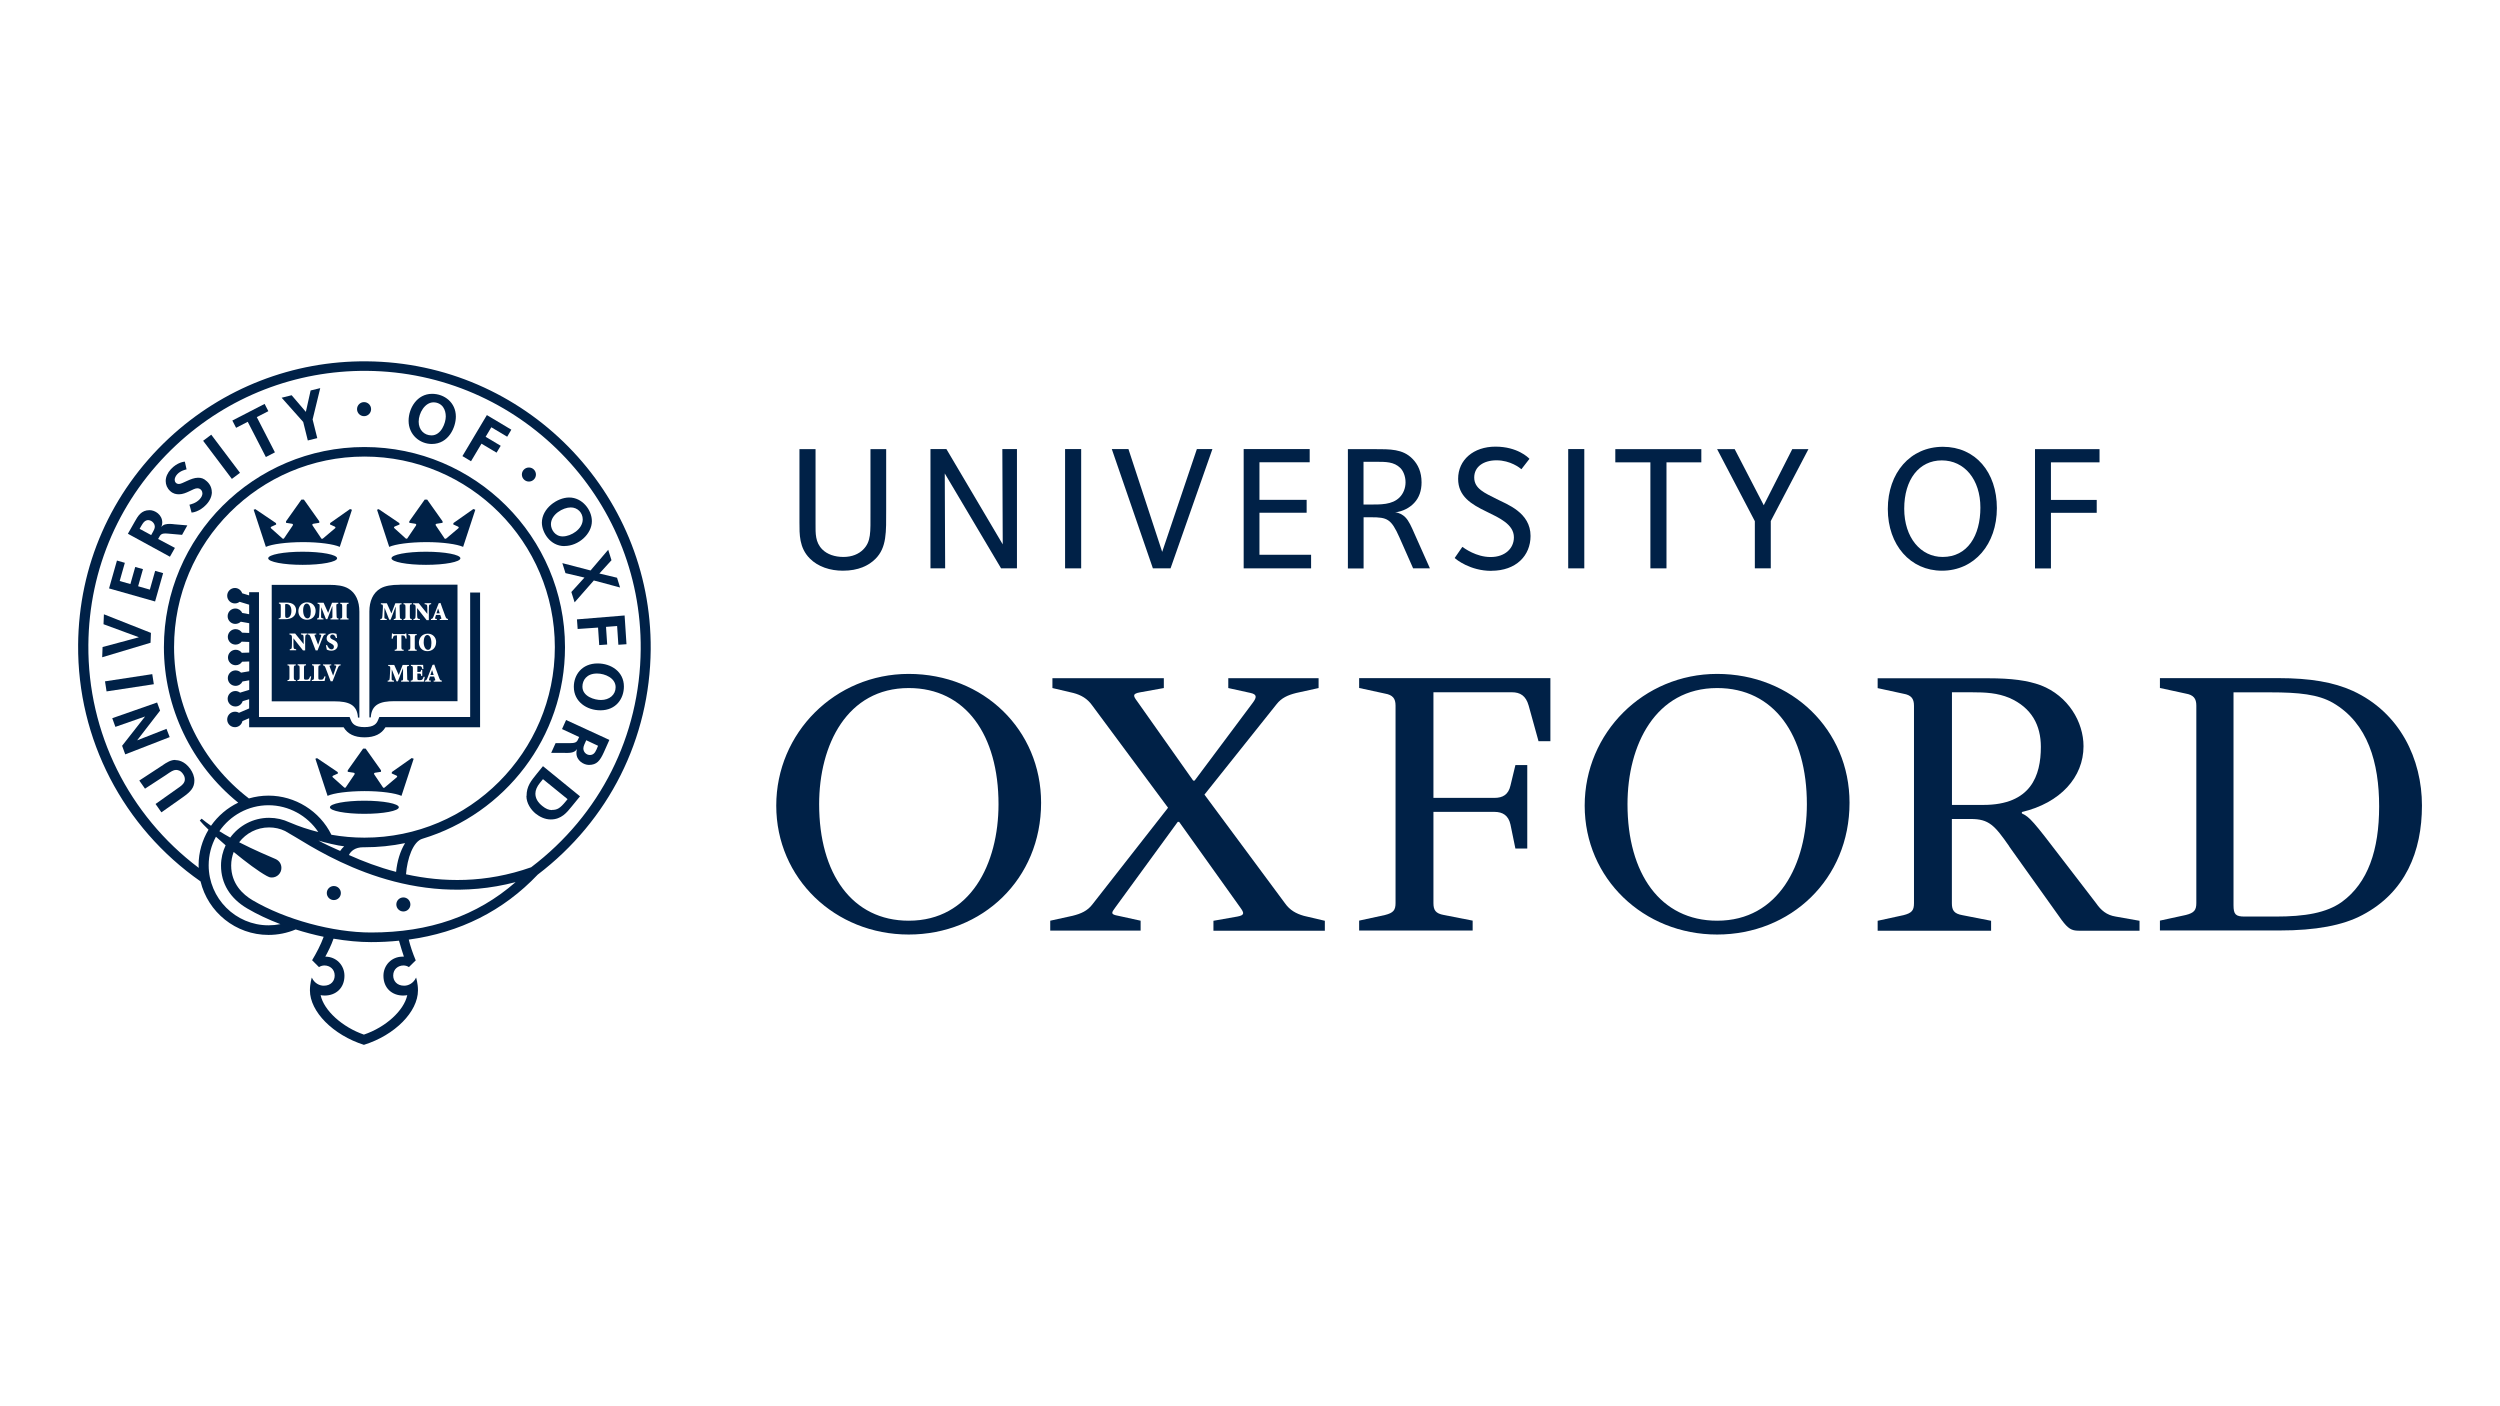 <svg xmlns="http://www.w3.org/2000/svg" id="Capa_2" data-name="Capa 2" viewBox="0 0 320 180"><defs><style>      .cls-1 {        fill: none;      }      .cls-2 {        fill: #002147;      }    </style></defs><g id="Capa_1-2" data-name="Capa 1"><g><g><path class="cls-2" d="M112.05,71.54c-.85.85-2.17,1.51-4.16,1.51-1.62,0-3.18-.5-4.23-1.56-1.37-1.37-1.33-3.11-1.33-4.62v-9.38h2.06v9.61c0,1.17-.05,2.31.87,3.23.62.62,1.58.96,2.7.96s1.97-.39,2.52-.94c1.03-1.03.94-2.2.94-4.78v-8.08h2.01v7.76c0,2.84.09,4.83-1.38,6.29Z"></path><path class="cls-2" d="M128.14,72.75l-7.21-12.15.05,12.15h-1.88v-15.27h2.04l7.21,12.2-.05-12.2h1.87v15.27h-2.04Z"></path><path class="cls-2" d="M136.33,72.75v-15.27h2.06v15.27h-2.06Z"></path><path class="cls-2" d="M149.84,72.75h-2.27l-5.26-15.27h2.13l4.32,13.16,4.44-13.16h1.99l-5.36,15.27Z"></path><path class="cls-2" d="M159.19,72.75v-15.27h8.45v1.69h-6.43v4.81h6.04v1.65h-6.04v5.38h6.61v1.74h-8.63Z"></path><path class="cls-2" d="M180.88,72.75l-1.76-3.98c-1.05-2.36-1.56-2.56-3.62-2.56h-.96v6.55h-2.01v-15.27h3.39c2.04,0,3.62-.02,4.85,1.21.76.75,1.19,1.76,1.19,3.04,0,1.05-.3,1.95-.94,2.63-.55.6-1.44,1.1-2.45,1.21.5.02,1.01.32,1.3.62.46.46.78,1.19,1.19,2.13l1.97,4.42h-2.15ZM179.25,59.91c-.82-.82-1.9-.8-3.14-.8h-1.58v5.47h.71c1.46,0,2.95.05,3.91-.92.48-.48.76-1.19.76-1.92,0-.82-.32-1.49-.66-1.83Z"></path><path class="cls-2" d="M190.89,73.07c-2.7,0-4.51-1.46-4.69-1.65l.98-1.42c.27.18,1.76,1.3,3.62,1.3s2.98-1.12,2.98-2.52c0-1.67-1.87-2.49-3.52-3.3-1.95-.94-3.62-1.95-3.62-4.19,0-2.43,1.97-4.12,4.78-4.12s4.21,1.4,4.35,1.56l-1.03,1.33c-.18-.16-1.4-1.14-3.18-1.14-1.67,0-2.86.82-2.86,2.2,0,1.44,1.35,1.98,2.86,2.75,1.35.69,4.35,1.73,4.35,4.73,0,2.52-1.85,4.46-5.01,4.46Z"></path><path class="cls-2" d="M200.73,72.75v-15.27h2.06v15.27h-2.06Z"></path><path class="cls-2" d="M213.31,59.18v13.57h-2.06v-13.57h-4.49v-1.69h11.01v1.69h-4.46Z"></path><path class="cls-2" d="M226.66,66.71v6.04h-2.04v-6.04l-4.83-9.22h2.25l3.72,7.18,3.65-7.18h2.07l-4.83,9.22Z"></path><path class="cls-2" d="M248.57,73.05c-4.03,0-6.93-3.27-6.93-7.9s2.88-7.96,7.05-7.96,6.91,3.25,6.91,7.85-2.86,8.01-7.03,8.01ZM248.55,58.93c-2.91,0-4.81,2.45-4.81,6.18s2.13,6.18,4.92,6.18c3.18,0,4.83-2.72,4.83-6.32s-2.04-6.04-4.94-6.04Z"></path><path class="cls-2" d="M262.52,59.18v4.81h5.86v1.65h-5.86v7.12h-2.04v-15.27h8.26v1.69h-6.23Z"></path><g><path class="cls-2" d="M133.26,102.76c0,9.78-7.53,16.86-16.95,16.86s-16.95-7.17-16.95-16.5,7.54-16.86,16.95-16.86c9.6,0,16.95,7.17,16.95,16.49h0ZM127.81,102.94c0-8.88-4.22-14.87-11.49-14.87-7.89,0-11.47,7.26-11.47,14.87,0,8.88,4.21,14.91,11.47,14.91,7.9,0,11.49-7.28,11.49-14.91h0Z"></path><path class="cls-2" d="M236.74,102.76c0,9.78-7.53,16.86-16.95,16.86s-16.95-7.17-16.95-16.5,7.54-16.86,16.95-16.86c9.59,0,16.95,7.17,16.95,16.49h0ZM231.28,102.94c0-8.88-4.21-14.87-11.48-14.87-7.89,0-11.48,7.26-11.48,14.87,0,8.88,4.21,14.91,11.48,14.91,7.89,0,11.48-7.28,11.48-14.91h0Z"></path><path class="cls-2" d="M249.84,103.03h4.03c6.1,0,7.36-3.75,7.36-7.43,0-2.76-1.17-5.01-4.03-6.27-1.53-.63-2.96-.72-4.93-.72h-2.42v14.42h0ZM257.19,108.34c-1.88-2.7-2.6-3.51-4.93-3.51h-2.42v10.78c0,.9.27,1.34,1.34,1.53l3.68.72v1.27h-14.52v-1.27l3.31-.72c1.08-.27,1.34-.63,1.34-1.53v-25.28c0-.9-.35-1.36-1.34-1.53l-3.31-.72v-1.26h14.16c2.96,0,5.02.27,6.73.9,3.49,1.35,5.46,4.68,5.46,7.8,0,3.95-2.95,7.25-7.89,8.42v.18c.99.44,1.52,1.08,5.02,5.66l4.48,5.83c.62.9,1.35,1.53,2.51,1.71l3.05.54v1.27h-7.8c-.9,0-1.35-.27-2.16-1.36l-6.72-9.42h0Z"></path><path class="cls-2" d="M193.97,97.93h1.52v10.68h-1.52l-.63-3.07c-.26-1.16-.98-1.62-2.06-1.62h-7.8v11.67c0,.9.27,1.34,1.34,1.53l3.68.72v1.27h-14.53v-1.27l3.31-.72c1.08-.27,1.35-.63,1.35-1.53v-25.28c0-.9-.36-1.36-1.35-1.53l-3.31-.72v-1.26h24.48v8.07h-1.52l-1.26-4.55c-.36-1.27-1.08-1.71-2.15-1.71h-10.04v13.52h7.8c1.08,0,1.8-.42,2.06-1.58l.63-2.61h0Z"></path><path class="cls-2" d="M276.47,119.11v-1.27l3.31-.72c1.08-.27,1.35-.63,1.35-1.53v-25.28c0-.9-.36-1.36-1.35-1.53l-3.31-.72v-1.26h15.16c4.12,0,7.08.53,9.5,1.62,6.1,2.79,8.88,8.79,8.88,14.69s-2.14,11.13-7.62,14.01c-2.51,1.34-6.01,1.98-10.58,1.98h-15.34ZM285.89,88.61v27.26c0,1.17.27,1.45,1.43,1.45h3.94c3.76,0,6.54-.46,8.52-1.89,3.32-2.43,4.75-6.63,4.75-12.21s-1.43-10.65-5.92-13.26c-1.89-1.08-4.31-1.34-8.07-1.34h-4.66Z"></path><path class="cls-2" d="M146,117.85v1.27h-11.57v-1.27l2.87-.63c1.08-.27,1.89-.63,2.52-1.45l9.69-12.38-9.69-13.07c-.63-.9-1.44-1.36-2.43-1.62l-2.68-.63v-1.26h14.26v1.26l-3.05.55c-.98.18-.89.44-.35,1.16l7.16,10.14h.18l7.44-9.96c.54-.72.54-1.08-.27-1.26l-2.86-.63v-1.26h11.56v1.26l-2.86.63c-1.08.27-1.89.63-2.52,1.44l-9.23,11.57,10.3,13.9c.63.9,1.44,1.34,2.43,1.62l2.68.63v1.27h-14.26v-1.27l3.06-.54c.97-.18.88-.46.36-1.18l-7.81-10.94h-.18l-7.98,10.94c-.54.72-.63.9.36,1.08l2.87.63h0Z"></path></g></g><path class="cls-2" d="M60.18,75.8v15.98h-11.63l-.16.39c-.19.47-.53.9-1.74.9s-1.55-.43-1.74-.9l-.16-.39h-11.6v-15.98h-1.26v.41l-.89-.27c-.13-.39-.5-.68-.93-.68-.54,0-.99.44-.99.99s.44.99.99.99c.23,0,.43-.08.6-.21l1.22.37v1.22l-.88-.16c-.15-.32-.46-.55-.84-.57-.54-.03-1.01.39-1.03.94-.03.54.39,1.01.94,1.03.29.01.55-.1.74-.28l1.08.19v1.25l-.92-.04c-.18-.27-.48-.45-.83-.45-.54,0-.99.44-.99.99s.44.99.99.99c.32,0,.6-.15.78-.38l.97.04v1.36l-.95.03c-.18-.24-.46-.39-.78-.39-.54,0-.99.44-.99.99s.44.99.99.99c.35,0,.65-.18.82-.45l.91-.03v1.25l-1.05.18c-.18-.18-.43-.29-.7-.29-.54,0-.99.44-.99.99s.44.99.99.99c.39,0,.73-.23.89-.56l.86-.15v1.22l-1.17.36c-.17-.13-.37-.21-.6-.21-.54,0-.99.44-.99.99s.44.99.99.99c.44,0,.8-.28.93-.68l.83-.25v1.18l-1.3.56c-.16-.1-.35-.15-.56-.14-.54.02-.97.48-.95,1.03.02.55.48.97,1.03.95.46-.02.83-.35.92-.78l.86-.37v1.16h12.09c.51.85,1.38,1.29,2.68,1.29s2.17-.44,2.68-1.29h12.11v-17.25h-1.26Z"></path><g><ellipse class="cls-2" cx="38.74" cy="71.46" rx="4.41" ry=".84"></ellipse><path class="cls-2" d="M44.8,65.16l-2.54,1.79-.02.18.6.27c.12.06.12.16.06.21l-1.6,1.35h-.15s-1.13-1.68-1.13-1.68c-.08-.11-.05-.22.09-.24l.76-.12v-.19l-1.97-2.78h-.32l-1.97,2.78v.19l.76.12c.14.02.16.13.09.24l-1.13,1.67h-.15s-1.49-1.33-1.49-1.33c-.06-.06-.06-.15.06-.21l.6-.27-.02-.18-2.65-1.79-.21.08,1.56,4.75c.79-.35,2.6-.6,4.73-.61,2.12,0,3.94.26,4.73.61l1.56-4.75-.21-.08Z"></path></g><g><ellipse class="cls-2" cx="46.64" cy="103.33" rx="4.41" ry=".84"></ellipse><path class="cls-2" d="M52.7,97.03l-2.54,1.79-.02.18.6.27c.12.06.12.16.06.21l-1.6,1.35h-.15s-1.13-1.68-1.13-1.68c-.08-.11-.05-.22.09-.24l.76-.12v-.19l-1.97-2.78h-.32l-1.97,2.78v.19l.76.12c.14.02.16.13.09.24l-1.13,1.67h-.15s-1.49-1.33-1.49-1.33c-.06-.06-.06-.15.06-.21l.6-.27-.02-.18-2.65-1.79-.21.08,1.56,4.75c.79-.36,2.6-.6,4.73-.61,2.12,0,3.94.26,4.73.61l1.56-4.75-.22-.08Z"></path></g><g><ellipse class="cls-2" cx="54.52" cy="71.46" rx="4.41" ry=".84"></ellipse><path class="cls-2" d="M60.58,65.16l-2.54,1.79-.02.18.6.27c.12.06.12.16.06.21l-1.6,1.35h-.15s-1.13-1.68-1.13-1.68c-.08-.11-.05-.22.09-.24l.76-.12v-.19l-1.97-2.78h-.32l-1.97,2.78v.19l.76.12c.14.02.16.13.09.24l-1.13,1.67h-.15s-1.49-1.35-1.49-1.35c-.06-.06-.06-.15.06-.21l.61-.25-.02-.18-2.65-1.79-.21.08,1.56,4.75c.79-.35,2.6-.6,4.73-.61,2.12,0,3.94.26,4.73.61l1.56-4.75-.21-.08Z"></path></g><circle class="cls-2" cx="46.6" cy="52.37" r=".9"></circle><circle class="cls-2" cx="67.7" cy="60.74" r=".9"></circle><g><path class="cls-2" d="M36.66,77.31c-.08,0-.12.01-.14.02-.02,0-.02.08-.02.16v1.26c0,.29.07.35.23.35.28,0,.57-.31.57-.89,0-.71-.36-.9-.64-.9Z"></path><path class="cls-2" d="M39.34,79.16c.28,0,.44-.27.44-.87,0-.66-.24-1.03-.52-1.03-.25,0-.46.29-.46.86,0,.6.22,1.03.55,1.03Z"></path><path class="cls-2" d="M46,78.29c0-1.33-.45-2.39-1.42-2.96-.61-.36-1.43-.47-2.45-.47h-7.35s0,14.91,0,14.91h8c1.85,0,2.94.42,3.04,2.08h.18v-13.55ZM40.58,79.16c.16-.01.22-.05.24-.17.02-.1.04-.28.05-.58l.04-.66c.02-.41,0-.45-.26-.47v-.13h.77l.58,1.3.5-1.3h.8v.13c-.25.02-.26.04-.25.38l.03,1.1c.01.36.02.37.25.4v.13h-1.03v-.13c.25-.02.26-.03.25-.4v-1.16h-.02l-.63,1.65h-.18l-.6-1.53h0l-.02.73c-.01.28,0,.44,0,.54.01.12.09.15.3.17v.13h-.81v-.13h0ZM42.44,82.39l-.05-.02c-.27-.12-.58-.3-.58-.65,0-.37.27-.67.79-.67.1,0,.21.01.3.04.08.02.13.03.17.05.01.13.04.29.07.51l-.14.02c-.07-.22-.19-.45-.45-.45-.17,0-.29.13-.29.29s.13.26.34.36l.07.03c.3.14.56.31.56.69,0,.4-.33.7-.83.7-.13,0-.27-.03-.36-.06-.1-.03-.17-.06-.21-.08-.03-.15-.07-.33-.11-.55l.14-.04c.07.19.26.56.58.56.17,0,.3-.11.3-.33,0-.19-.13-.3-.33-.39ZM40.28,81.39c.06.18.32.83.44,1.15.1-.28.31-.91.36-1.06.07-.2.05-.24-.1-.25h-.1v-.14h.8v.13c-.19.02-.23.04-.36.34-.02.05-.42,1.02-.67,1.69h-.25c-.23-.59-.54-1.4-.65-1.71-.11-.28-.17-.3-.33-.32v-.13h1.06v.13h-.11c-.12.03-.12.06-.09.17ZM39.33,77.1c.6,0,1.07.44,1.07,1.09,0,.7-.48,1.14-1.11,1.14-.66,0-1.1-.48-1.1-1.09,0-.53.36-1.15,1.14-1.15ZM35.67,79.28v-.13c.24-.02.27-.04.27-.4v-1.09c0-.35-.03-.38-.24-.4v-.13h.96c.4,0,.74.08.96.29.16.15.28.39.28.67,0,.82-.62,1.17-1.38,1.17h-.85ZM37.86,85.17c-.23.02-.25.04-.25.4v1.08c0,.36.03.38.25.4v.13h-1.06v-.13c.23-.02.25-.04.25-.4v-1.08c0-.36-.03-.38-.25-.4v-.13h1.06v.13ZM37.91,83.23h-.82v-.13c.14,0,.23-.05.25-.17.01-.1.03-.28.03-.63v-.6c0-.24,0-.29-.07-.38-.05-.07-.13-.09-.25-.1v-.13h.73l1.09,1.36h0v-.44c0-.35-.01-.53-.03-.63-.02-.11-.11-.16-.32-.17v-.13h.84v.13c-.16,0-.25.05-.27.17-.01.1-.03.28-.03.63v1.24h-.28l-1.22-1.55h0v.6c0,.35.01.53.03.63.02.12.11.16.32.17v.13ZM39.7,87.17h-1.63v-.13c.25-.02.28-.04.28-.4v-1.08c0-.36-.03-.38-.25-.4v-.13h1.07v.13c-.24.02-.26.04-.26.4v1.13c0,.17,0,.25.07.28.05.03.13.03.23.03s.25,0,.32-.1c.05-.06.11-.15.16-.33l.14.02c-.02.12-.09.47-.12.57ZM41.54,87.17h-1.63v-.13c.25-.02.28-.04.28-.4v-1.08c0-.36-.03-.38-.25-.4v-.13h1.07v.13c-.24.02-.26.04-.26.4v1.13c0,.17,0,.25.07.28.05.03.13.03.23.03s.25,0,.32-.1c.05-.06.11-.15.16-.33l.14.02c-.02.12-.09.47-.12.57ZM43.6,85.17c-.19.02-.23.04-.36.34-.02.05-.42,1.02-.67,1.69h-.25c-.23-.59-.54-1.4-.65-1.71-.11-.28-.17-.3-.33-.32v-.13h1.06v.13h-.11c-.12.03-.12.06-.09.17.06.18.32.83.44,1.15.1-.28.31-.91.36-1.06.07-.2.05-.24-.1-.25h-.1v-.14h.8v.13ZM44.62,77.28c-.23.02-.25.04-.25.4v1.09c0,.36.03.38.25.4v.13h-1.07v-.13c.23-.02.25-.04.25-.4v-1.09c0-.35-.03-.38-.25-.4v-.13h1.07v.13Z"></path></g><g><polygon class="cls-2" points="56.07 77.89 55.87 78.51 56.29 78.51 56.08 77.89 56.07 77.89"></polygon><path class="cls-2" d="M54.23,82.15c0,.6.22,1.03.55,1.03.28,0,.44-.27.44-.87,0-.66-.24-1.03-.52-1.03-.25,0-.46.29-.46.86Z"></path><polygon class="cls-2" points="55.3 85.78 55.09 86.4 55.51 86.4 55.31 85.78 55.3 85.78"></polygon><path class="cls-2" d="M51.15,74.85c-1.01,0-1.84.12-2.45.47-.97.57-1.42,1.64-1.42,2.96v13.55s.18,0,.18,0c.1-1.66,1.19-2.08,3.04-2.08h8.06v-14.91h-7.4ZM52.88,77.22h.73l1.09,1.36h0v-.44c0-.35-.01-.53-.03-.63-.02-.11-.11-.16-.32-.17v-.13h.84v.13c-.16,0-.25.05-.27.17-.01.1-.03.28-.03.63v1.24h-.28l-1.22-1.55h0v.6c0,.34.01.53.03.63.02.12.11.16.32.17v.13h-.82v-.13c.14,0,.23-.05.25-.17.01-.1.03-.28.03-.63v-.6c0-.24,0-.29-.07-.38-.05-.07-.13-.09-.25-.1v-.13ZM55.82,82.21c0,.7-.48,1.14-1.11,1.14-.66,0-1.09-.48-1.09-1.09,0-.53.35-1.15,1.14-1.15.6,0,1.07.44,1.07,1.09ZM53.34,83.17v.13h-1.07v-.13c.23-.02.25-.04.25-.4v-1.08c0-.36-.03-.38-.25-.4v-.13h1.07v.13c-.23.02-.25.04-.25.4v1.08c0,.36.03.38.25.4ZM51.65,79.23c.23-.02.25-.04.25-.4v-1.09c0-.35-.03-.38-.25-.4v-.13h1.06v.13c-.23.02-.25.04-.25.4v1.09c0,.36.03.38.25.4v.13h-1.06v-.13ZM51.67,83.17v.13h-1.15v-.13c.26-.02.29-.04.29-.4v-1.44h-.06c-.22,0-.31.04-.36.1-.04.05-.08.13-.12.32h-.14c.01-.28.03-.5.04-.67h.1c.05.08.08.08.17.08h1.31c.09,0,.1-.02.16-.08h.1c0,.14.02.42.04.66h-.14c-.05-.19-.08-.27-.13-.33-.06-.06-.16-.08-.32-.08h-.08v1.44c0,.35.03.38.3.4ZM49.49,79.36h-.81v-.13c.16-.01.22-.05.24-.17.02-.1.04-.28.05-.58l.04-.66c.02-.41,0-.45-.26-.47v-.13h.77l.58,1.3.5-1.3h.8v.13c-.25.02-.26.04-.25.38l.03,1.1c.01.36.02.37.25.4v.13h-1.03v-.13c.25-.02.26-.03.25-.4v-1.16h-.02l-.63,1.65h-.18l-.6-1.53h0l-.02.73c-.01.28,0,.44,0,.54.01.12.09.15.3.17v.13h0ZM52.37,87.25h-1.03v-.13c.25-.02.26-.03.25-.4v-1.16h-.02l-.64,1.65h-.18l-.6-1.53h0l-.02.73c-.01.28,0,.44,0,.54.01.12.08.15.3.17v.13h-.81v-.13c.16-.01.22-.05.24-.17.02-.1.04-.28.05-.58l.04-.66c.02-.41,0-.45-.26-.47v-.13h.77l.58,1.3.5-1.3h.8v.13c-.25.02-.26.04-.25.38l.03,1.1c0,.36.02.37.25.4v.13h0ZM54.24,87.25h-1.67v-.13c.25-.02.28-.04.28-.4v-1.09c0-.36-.03-.38-.25-.4v-.13h1.56c0,.06.02.3.04.54h-.14c-.03-.15-.07-.24-.12-.3-.05-.06-.16-.08-.33-.08h-.06c-.13,0-.13,0-.13.12v.63h.16c.28,0,.29-.02.33-.27h.14v.78h-.14c-.03-.29-.04-.31-.33-.31h-.16v.54c0,.17,0,.25.07.28.05.03.13.03.23.03.13,0,.28-.02.35-.1.06-.06.11-.18.16-.34l.14.02c-.02.16-.09.5-.12.59ZM56.54,87.25h-1.03v-.13h.1c.12-.03.13-.06.08-.18l-.12-.34h-.54l-.1.32c-.04.14-.04.17.11.19h.1v.14h-.77v-.13c.17-.02.22-.04.33-.31l.66-1.7.23-.05.22.62c.14.39.28.78.41,1.11.11.29.17.3.33.32v.13h0ZM57.32,79.36h-1.03v-.13h.1c.12-.03.13-.06.08-.18l-.12-.34h-.54l-.1.32c-.04.14-.04.17.11.19h.1v.14h-.76v-.13c.17-.02.22-.04.33-.31l.66-1.7.23-.05.22.62c.14.39.28.78.41,1.11.11.29.17.3.33.32v.13h0Z"></path></g><circle class="cls-2" cx="42.73" cy="114.31" r=".9"></circle><circle class="cls-2" cx="51.63" cy="115.77" r=".9"></circle><path class="cls-2" d="M22.44,97.29c.31,0,1.18.09,1.92,1.14.3.43.52.94.52,1.48,0,.88-.43,1.4-1.47,2.13l-2.75,1.94-.75-1.07,3.08-2.18c.29-.2.67-.53.67-.95,0-.23-.03-.42-.24-.72-.33-.47-.67-.5-.89-.51-.33,0-.64.2-1.3.66l-2.67,1.74-.73-1.04,2.84-1.86c.75-.53,1.23-.78,1.77-.78Z"></path><path class="cls-2" d="M17.54,94.77l3.77-1.48.41,1.06-5.69,2.21-.4-1.1,2.94-3.75-3.8,1.33-.4-1.11,5.74-2.01.38,1.04-2.95,3.82Z"></path><path class="cls-2" d="M13.45,87.21l6.04-.92.2,1.29-6.05.92-.2-1.29Z"></path><path class="cls-2" d="M19.28,82.27l-6.2,1.86.05-1.31,4.65-1.25-4.53-1.67.05-1.27,6.02,2.38-.05,1.26Z"></path><path class="cls-2" d="M13.96,75.31l1.01-3.56,1.01.29-.66,2.33,1.37.39.62-2.19.99.28-.62,2.19,1.5.43.68-2.4,1.02.29-1.03,3.63-5.88-1.67Z"></path><path class="cls-2" d="M23.3,68.46l-1.81-.16c-.86-.08-.94.13-1.18.56l-.07.13,2.15,1.14-.64,1.13-5.38-2.94.88-1.55c.4-.71.82-1.47,1.9-1.47.68,0,1.62.57,1.62,1.59,0,.18-.04.37-.12.57.24-.35.68-.4,1.08-.4.22,0,.44.03.62.05l1.63.14-.67,1.2ZM18.78,66.6c-.31.09-.47.33-.71.74l-.2.35,1.48.8.25-.45c.21-.38.26-.59.18-.85-.06-.2-.24-.41-.43-.51-.22-.12-.43-.12-.58-.08Z"></path><path class="cls-2" d="M26,56.42l1.04-.78,3.68,4.88-1.04.78-3.68-4.88Z"></path><path class="cls-2" d="M32.87,53.39l2.32,4.51-1.16.6-2.32-4.51-1.49.77-.48-.93,4.13-2.13.48.93-1.48.76Z"></path><path class="cls-2" d="M40.02,53.71l.59,2.37-1.21.3-.59-2.37-2.76-3.1,1.28-.32,1.82,2.13.61-2.74,1.23-.3-.98,4.03Z"></path><path class="cls-2" d="M62.16,55.91l1.93,1.15-.53.88-1.93-1.15-1.34,2.25-1.1-.66,3.13-5.25,3.13,1.87-.53.9-2.03-1.21-.73,1.22Z"></path><path class="cls-2" d="M73.14,75.77l1.67-1.84-2.43-.57-.4-1.28,3.61.94,2.26-2.65.42,1.34-1.55,1.7,2.26.54.39,1.25-3.36-.9-2.46,2.8-.42-1.33h0Z"></path><path class="cls-2" d="M78.99,80.13l-1.42.11.15,2.26-1.02.07-.15-2.24-2.61.18-.09-1.23,6.1-.5.24,3.68-1.04.07-.16-2.4h0Z"></path><path class="cls-2" d="M83.29,83.13c.16-20.17-16.14-36.72-36.35-36.88-9.44-.08-18.44,3.43-25.33,9.86-7.41,6.92-11.53,16.3-11.61,26.42-.1,12.07,5.76,23.37,15.67,30.29.94,3.92,4.48,6.85,8.7,6.85,1.21,0,2.38-.24,3.48-.7,1.17.37,2.38.69,3.58.94-.39,1.07-.94,2.09-1.48,3l.88.88c.21-.14.46-.21.7-.21.67,0,1.31.46,1.31,1.29,0,.67-.45,1.3-1.4,1.3-.51,0-1.17-.27-1.53-1.04,0,0-.24.75-.24,1.64,0,2.72,2.96,5.71,6.91,6.97,3.98-1.24,6.92-4.25,6.92-6.97,0-.9-.24-1.64-.24-1.64-.36.77-1.02,1.04-1.53,1.04-.94,0-1.4-.63-1.4-1.3,0-.83.64-1.29,1.31-1.29.25,0,.49.07.7.21l.81-.8h.02s.03-.05.03-.05c0,0,0,0,.01,0v-.02s0,0,0,0h0c-.4-.96-.69-1.82-.89-2.65,6.56-.9,12.1-3.68,16.51-8.32h0c9.1-6.93,14.36-17.39,14.46-28.82ZM34.37,118.44c-4.22,0-7.66-3.45-7.66-7.68,0-1.32.34-2.57.93-3.66.39.36.81.73,1.24,1.1-.37.79-.59,1.66-.59,2.59,0,2.3,1.16,4.2,3.35,5.49,1.27.75,2.72,1.43,4.25,2.01-.5.1-1.01.15-1.52.15ZM46.65,107.22c-1.43,0-2.84-.13-4.23-.37-1.49-3.04-4.65-5.01-8.05-5.01-.87,0-1.71.13-2.51.36-6.01-4.6-9.58-11.79-9.58-19.37,0-13.45,10.93-24.39,24.37-24.39s24.37,10.94,24.37,24.39-10.93,24.39-24.37,24.39ZM51.85,107.92c-.63,1.02-1.02,2.34-1.15,3.68-2.23-.58-4.26-1.36-6.04-2.16.25-.51.82-.99,1.81-.99.06,0,.12,0,.18,0,1.78,0,3.52-.18,5.2-.53ZM44.05,108.33c-.2.18-.37.38-.51.59-.78-.33-2.29-1.04-2.78-1.33.77.25,2.5.66,3.29.74ZM34.37,103.07c2.56,0,4.97,1.32,6.37,3.43-1.24-.31-2.45-.71-3.64-1.22h0s-.03-.01-.03-.01c-.83-.39-1.71-.59-2.63-.59-2.04,0-3.85,1-4.97,2.53-.47-.26-.93-.53-1.39-.82,1.38-2,3.69-3.32,6.29-3.32ZM51.53,122.45c-1.41,0-2.45,1.1-2.45,2.45,0,1.58,1.1,2.53,2.53,2.53.18,0,.35-.02.52-.05-.42,1.97-2.75,4.1-5.55,5.05-2.75-.95-5.12-3.08-5.54-5.05.17.03.34.05.52.05,1.42,0,2.53-.95,2.53-2.53,0-1.35-1.04-2.45-2.45-2.45.35-.65.76-1.45,1.05-2.3,1.65.28,3.28.44,4.8.44,1.22,0,2.41-.06,3.58-.18.16.6.53,1.75.63,2.04-.05,0-.1-.01-.16-.01ZM47.49,119.36c-4.88,0-10.97-1.66-15.16-4.13-1.25-.74-2.74-2.11-2.74-4.45,0-.61.12-1.19.32-1.73,1.58,1.3,3.2,2.51,4.23,3.07.24.13.38.2.66.2.67,0,1.22-.55,1.22-1.22,0-.52-.28-.93-.74-1.14-.88-.38-2.7-1.14-4.67-2.15.89-1.16,2.27-1.9,3.83-1.9.72,0,1.41.15,2.05.46l1.33.78c4.24,2.59,15.06,9.2,28.18,5.76-4.96,4.33-11.03,6.45-18.51,6.45ZM67.99,111.01c-5.86,2.07-11.34,1.93-16.02.9.15-2,.9-4.23,2.13-4.56,10.53-3.19,18.22-12.97,18.22-24.51,0-14.13-11.52-25.62-25.67-25.62s-25.67,11.49-25.67,25.62c0,7.72,3.53,15.06,9.51,19.9-1.4.67-2.6,1.7-3.48,2.96-.42-.29-.83-.6-1.2-.91l-.24.24c.26.31.65.72,1.12,1.17-.8,1.33-1.27,2.89-1.27,4.55,0,.11.01.23.02.34-8.96-6.74-14.22-17.29-14.13-28.55.08-9.79,4.07-18.87,11.23-25.56,6.64-6.21,15.31-9.58,24.41-9.51,19.49.16,35.22,16.15,35.06,35.64-.09,11.07-5.19,21.2-14.01,27.89Z"></path><path class="cls-2" d="M27.12,62.98c0,.52-.23,1.08-.69,1.58-.88.96-1.82,1.05-1.91,1.05l-.27-1.01c.15-.04.84-.18,1.32-.71.22-.24.34-.5.34-.73,0-.24-.16-.66-.66-.66-.53,0-1.42.77-2.33.77-.35,0-.74-.05-1.14-.42-.39-.36-.57-.81-.57-1.28,0-.51.23-1.04.66-1.51.82-.89,1.71-.97,1.79-.97l.22.99c-.1.02-.77.16-1.19.62-.21.23-.33.49-.33.71,0,.24.15.54.55.54.44,0,1.54-.8,2.43-.8.41,0,.72.07,1.14.46.42.38.63.87.63,1.38Z"></path><path class="cls-2" d="M55.28,56.83c-1.56,0-2.98-1.19-2.98-2.97,0-1.6,1.07-3.45,3.01-3.45,1.58,0,3.04,1.12,3.04,2.91,0,1.35-.91,3.51-3.08,3.51ZM57.06,53.31c0-.42-.1-.86-.35-1.21-.26-.36-.7-.6-1.22-.6-1.1,0-1.9,1.36-1.9,2.48,0,1.04.7,1.75,1.65,1.75,1.24,0,1.82-1.61,1.82-2.42Z"></path><path class="cls-2" d="M72.25,69.9c-1.86,0-2.89-1.79-2.89-3,0-1.82,1.96-3.22,3.5-3.22,1.67,0,2.9,1.59,2.9,3.03,0,1.64-1.71,3.18-3.51,3.18ZM72.03,68.66c1.07,0,2.56-.93,2.56-2.18,0-.86-.67-1.53-1.53-1.53-1,0-2.54.89-2.54,2.15,0,.67.51,1.56,1.5,1.56Z"></path><path class="cls-2" d="M73.45,87.91c0-1.51,1.02-2.99,3.05-2.99,1.71,0,3.36,1.05,3.36,2.95,0,1.55-1,3.05-3.01,3.05-1.73,0-3.4-1.09-3.4-3ZM76.92,89.6c1.08,0,1.88-.66,1.88-1.64,0-1.16-1.35-1.75-2.38-1.75-1.33,0-1.87.86-1.87,1.68,0,1.27,1.56,1.71,2.38,1.71Z"></path><path class="cls-2" d="M71.12,95.12h1.82c.86.01.93-.2,1.13-.65l.06-.13-2.19-1.02.52-1.16,5.54,2.55-.71,1.59c-.49,1.07-.9,1.61-1.91,1.61-.65,0-1.61-.54-1.6-1.54,0-.15.02-.32.07-.49-.33.57-1.15.49-1.66.49h-1.64s.57-1.26.57-1.26ZM74.67,95.8c0,.47.39.84.83.84.39,0,.64-.21.86-.72l.19-.46-1.51-.71-.25.56c-.08.19-.12.35-.12.49Z"></path><path class="cls-2" d="M67.4,101.88c0-1.25.58-1.93,1.31-2.84l.79-.97,4.74,3.86-1.07,1.31c-.6.74-1.31,1.65-2.67,1.65-.77,0-1.45-.36-1.94-.75-.6-.49-1.18-1.32-1.18-2.26ZM70.66,103.67c.65,0,1.02-.19,1.76-1.1l.23-.28-3.15-2.56-.39.48c-.38.47-.58.93-.58,1.37,0,.59.29,1.11.89,1.59.43.35.82.52,1.23.52Z"></path></g><rect class="cls-1" width="320" height="180"></rect></g></svg>